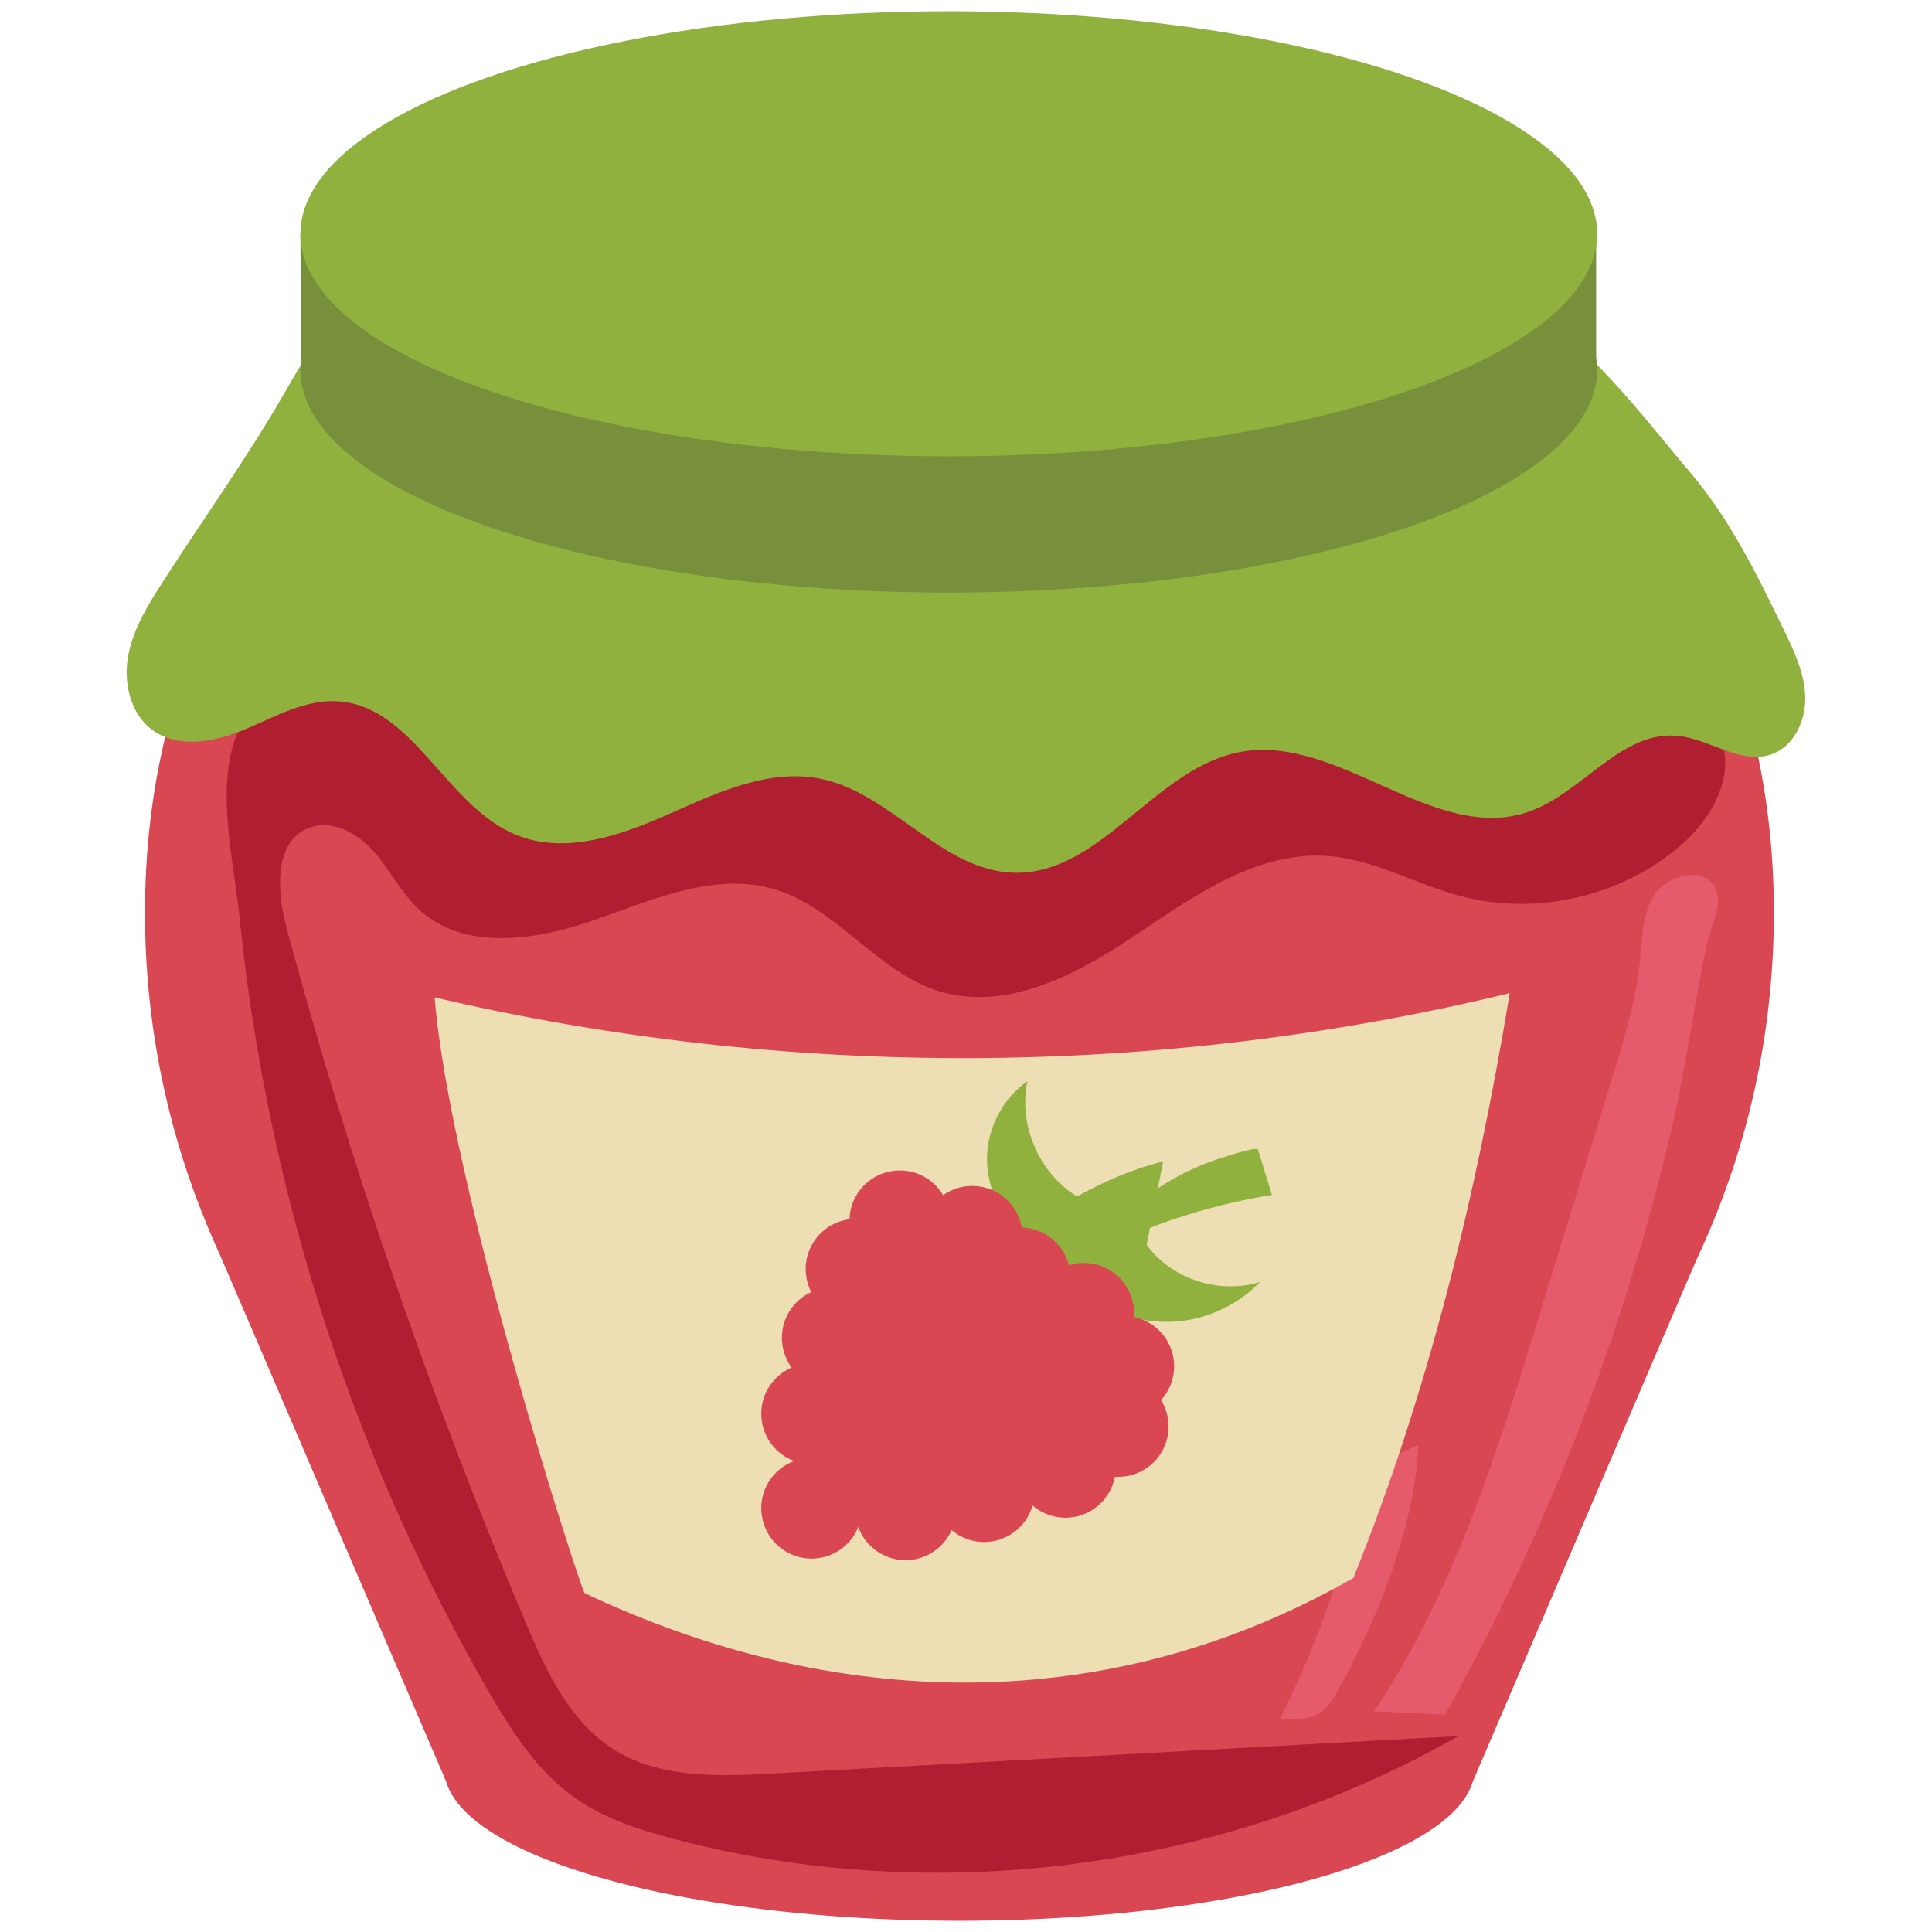 <?xml version="1.0" encoding="utf-8"?>
<!-- Generator: Adobe Illustrator 27.2.0, SVG Export Plug-In . SVG Version: 6.00 Build 0)  -->
<svg version="1.1" id="Layer_1" xmlns="http://www.w3.org/2000/svg" xmlns:xlink="http://www.w3.org/1999/xlink" x="0px" y="0px"
	 viewBox="0 0 172 172" enable-background="new 0 0 172 172" xml:space="preserve">
<g>
	<polygon fill="#D94753" points="131.094,158.663 151.013,112.182 156.155,85.751 130.329,106.398 86.996,103.397 18.321,108.776 
		39.724,158.61 77.642,160.799 	"/>
	<polygon fill="#78903C" points="142.099,31.823 142.099,19.691 78.167,22.053 26.746,20.812 26.797,33.648 55.334,42.831 	"/>
	<ellipse fill="#D94753" cx="85.417" cy="157.458" rx="45.86" ry="13.542"/>
	<path fill="#D94753" d="M157.922,81.262c0-40.044-32.461-63.527-72.506-63.527S12.91,41.218,12.91,81.262
		s32.463,72.506,72.506,72.506S157.922,121.306,157.922,81.262z"/>
	<path fill="#AF1F31" d="M27.491,73.7c2.038-0.804,4.342,0.471,5.791,2.116c1.449,1.645,2.43,3.688,4.043,5.172
		c4.058,3.731,10.487,2.719,15.686,0.887c5.2-1.832,10.731-4.285,16.007-2.686c5.49,1.663,9.046,7.307,14.519,9.032
		c6.007,1.893,12.322-1.445,17.548-4.96c5.226-3.515,10.839-7.512,17.118-7.054c4.124,0.301,7.842,2.514,11.84,3.574
		c6.756,1.792,14.35,0.031,19.627-4.549c2.826-2.453,5.071-6.546,3.285-9.833c-1.805-3.325-6.374-3.63-10.155-3.512
		c-21.23,0.667-42.461,1.336-63.69,2.004c-10.954,0.345-22.166,0.656-32.59-2.725c-3.475-1.126-6.835-2.658-10.417-3.366
		c-6.516-1.288-12.571,1.313-15.067,7.71c-1.853,4.75-0.195,11.351,0.301,16.236c1.559,15.379,5.196,30.544,10.763,44.963
		c3.147,8.15,6.909,16.063,11.261,23.638c2.113,3.678,4.461,7.385,7.946,9.803c2.559,1.776,5.58,2.747,8.589,3.545
		c23.311,6.169,48.995,2.813,69.939-9.137c-20.341,1.112-40.682,2.223-61.024,3.335c-4.866,0.266-10.092,0.443-14.205-2.169
		c-3.915-2.486-5.992-6.98-7.798-11.252c-8.498-20.093-15.619-40.771-21.291-61.837C24.647,79.394,24.371,74.933,27.491,73.7z"/>
	<path fill="#90B13E" d="M21.897,64.9c2.654-1.123,5.315-2.648,8.191-2.464c6.742,0.428,9.61,9.347,15.866,11.894
		c4.374,1.782,9.326,0.045,13.64-1.875c4.316-1.919,8.947-4.083,13.567-3.1c6.296,1.34,10.706,8.206,17.143,8.344
		c7.763,0.167,12.532-9.39,20.174-10.764c8.795-1.579,17.242,8.293,25.668,5.315c4.755-1.681,8.191-7.226,13.21-6.739
		c2.862,0.277,5.593,2.583,8.316,1.66c2.018-0.684,3.104-3.003,3.044-5.132c-0.059-2.131-1.009-4.121-1.941-6.037
		c-2.354-4.848-4.745-9.753-8.235-13.861c-3.488-4.108-5.198-6.554-10.125-11.479c-2.36-2.36-10.138,3.787-13.409,4.461
		c-16.354,3.368-32.803,6.889-49.499,7.154c-10.079,0.159-20.255-0.93-29.923-3.862c-4.881-1.48-9.626-3.434-14.079-5.925
		c-5.175-2.894-5.292-2.525-8.11,2.38c-3.284,5.718-7.183,11.162-10.756,16.705c-1.354,2.101-2.735,4.268-3.211,6.722
		c-0.476,2.454,0.167,5.295,2.205,6.742C15.984,66.707,19.242,66.022,21.897,64.9L21.897,64.9z"/>
	<ellipse fill="#78903C" cx="84.469" cy="32.943" rx="57.723" ry="19.812"/>
	<ellipse fill="#90B13E" cx="84.469" cy="20.812" rx="57.723" ry="19.812"/>
	<path fill="#E55B6C" d="M148.696,101.028c1.349-5.682,2.078-11.465,3.305-17.158c0.317-1.472,1.594-3.72,0.525-5.096
		c-1.348-1.738-4.281-0.593-5.248,0.91c-1.07,1.663-1.074,3.764-1.262,5.733c-0.342,3.568-1.401,7.021-2.453,10.449
		c-2.157,7.026-4.314,14.051-6.473,21.078c-3.768,12.269-7.626,24.733-14.755,35.405c2.104,0.102,4.209,0.203,6.313,0.304
		c3.262-5.852,6.229-11.869,8.888-18.019C142.228,123.786,145.967,112.527,148.696,101.028z"/>
	<path fill="#E55B6C" d="M119.236,150.286c3.475-6.319,6.694-14.385,7.056-21.646c-4.567,1.885-5.129,3.817-6.23,8.219
		c-1.392,5.568-3.541,11.015-6.098,16.147c1.206,0.079,2.504,0.135,3.526-0.512C118.291,151.985,118.788,151.123,119.236,150.286z"
		/>
	<path fill="#EEDEB3" d="M120.486,140.481c6.732-16.663,10.991-34.336,13.922-52.066c-31.292,7.583-64.364,7.715-95.716,0.382
		c1.343,16.489,12.73,51.915,13.351,53.032C74.591,152.478,98.842,152.861,120.486,140.481z"/>
	<path fill="#D94753" d="M76.134,136.515c1.237-2.142,0.502-4.882-1.64-6.12c-2.142-1.237-4.882-0.504-6.12,1.64
		c-1.237,2.142-0.502,4.882,1.64,6.12C72.157,139.393,74.897,138.659,76.134,136.515z"/>
	<path fill="#D94753" d="M76.134,128.106c1.237-2.142,0.502-4.882-1.64-6.12c-2.142-1.237-4.882-0.502-6.12,1.64
		c-1.237,2.142-0.502,4.882,1.64,6.12C72.157,130.984,74.897,130.249,76.134,128.106z"/>
	<path fill="#D94753" d="M80.665,132.143c1.237-2.142,0.504-4.882-1.64-6.12c-2.142-1.237-4.882-0.502-6.12,1.64
		c-1.237,2.142-0.502,4.882,1.64,6.12C76.688,135.021,79.428,134.286,80.665,132.143z"/>
	<path fill="#D94753" d="M84.499,136.654c1.237-2.142,0.502-4.882-1.64-6.12c-2.142-1.237-4.882-0.502-6.12,1.64
		s-0.502,4.882,1.64,6.12C80.521,139.53,83.261,138.796,84.499,136.654z"/>
	<path fill="#D94753" d="M91.495,135.039c1.237-2.142,0.504-4.882-1.64-6.12c-2.142-1.237-4.882-0.502-6.12,1.64
		s-0.502,4.882,1.64,6.12C87.518,137.916,90.258,137.181,91.495,135.039z"/>
	<path fill="#D94753" d="M87.057,129.24c1.237-2.142,0.502-4.882-1.64-6.12c-2.142-1.237-4.882-0.504-6.12,1.64
		c-1.237,2.142-0.504,4.882,1.64,6.12C83.08,132.117,85.82,131.382,87.057,129.24z"/>
	<path fill="#D94753" d="M82.353,123.876c1.237-2.142,0.502-4.882-1.64-6.12c-2.142-1.237-4.882-0.502-6.12,1.64
		c-1.237,2.142-0.502,4.882,1.64,6.12C78.376,126.752,81.116,126.019,82.353,123.876z"/>
	<path fill="#D94753" d="M77.969,121.344c1.237-2.142,0.504-4.882-1.64-6.12c-2.142-1.237-4.882-0.504-6.12,1.64
		c-1.237,2.142-0.504,4.882,1.64,6.12C73.992,124.222,76.732,123.488,77.969,121.344z"/>
	<path fill="#D94753" d="M80.087,115.226c1.237-2.142,0.502-4.882-1.64-6.12c-2.142-1.237-4.882-0.502-6.12,1.64
		c-1.237,2.142-0.502,4.882,1.64,6.12C76.109,118.102,78.85,117.369,80.087,115.226z"/>
	<path fill="#D94753" d="M85.078,119.154c1.237-2.142,0.502-4.882-1.64-6.12c-2.142-1.237-4.882-0.502-6.12,1.64
		c-1.237,2.142-0.502,4.882,1.64,6.12C81.103,122.031,83.841,121.296,85.078,119.154z"/>
	<path fill="#D94753" d="M89.297,123.229c1.237-2.142,0.502-4.882-1.64-6.12c-2.142-1.237-4.882-0.502-6.12,1.64
		c-1.237,2.142-0.502,4.882,1.64,6.12C85.319,126.105,88.06,125.371,89.297,123.229z"/>
	<path fill="#D94753" d="M93.519,127.798c1.237-2.142,0.502-4.882-1.64-6.12c-2.142-1.237-4.882-0.504-6.12,1.64
		c-1.237,2.142-0.504,4.882,1.64,6.12S92.281,129.942,93.519,127.798z"/>
	<path fill="#D94753" d="M98.731,132.878c1.237-2.142,0.502-4.882-1.64-6.12c-2.142-1.237-4.882-0.504-6.12,1.64
		c-1.237,2.142-0.502,4.882,1.64,6.12C94.756,135.754,97.494,135.021,98.731,132.878z"/>
	<path fill="#D94753" d="M103.434,129.24c1.237-2.142,0.504-4.882-1.64-6.12c-2.142-1.237-4.882-0.504-6.12,1.64
		c-1.237,2.142-0.502,4.882,1.64,6.12C99.458,132.117,102.198,131.382,103.434,129.24z"/>
	<path fill="#D94753" d="M98.394,127.669c1.749-1.749,1.749-4.585,0-6.336c-1.749-1.749-4.585-1.749-6.334,0s-1.749,4.585,0,6.336
		C93.809,129.418,96.645,129.418,98.394,127.669z"/>
	<path fill="#D94753" d="M83.275,111.85c1.749-1.749,1.749-4.585,0-6.336c-1.749-1.749-4.585-1.749-6.336,0
		c-1.749,1.749-1.749,4.585,0,6.336C78.689,113.599,81.525,113.599,83.275,111.85z"/>
	<path fill="#D94753" d="M87.146,115.268c1.749-1.749,1.749-4.585,0-6.336c-1.749-1.749-4.585-1.749-6.336,0
		c-1.749,1.749-1.749,4.585,0,6.336C82.561,117.017,85.397,117.017,87.146,115.268z"/>
	<path fill="#D94753" d="M89.72,122.661c1.749-1.749,1.749-4.585,0-6.336c-1.749-1.749-4.585-1.749-6.336,0
		c-1.749,1.749-1.749,4.585,0,6.336C85.134,124.41,87.97,124.41,89.72,122.661z"/>
	<path fill="#D94753" d="M95.582,124.156c1.749-1.749,1.749-4.585,0-6.336c-1.749-1.749-4.585-1.749-6.336,0
		c-1.749,1.749-1.749,4.585,0,6.336C90.996,125.906,93.832,125.906,95.582,124.156z"/>
	<path fill="#90B13E" d="M87.886,102.65c-0.167,2.522,0.857,5.097,2.71,6.817c1.169,1.087,2.126,1.936,3.237,3.082
		c1.079,1.112,2.165,2.231,3.444,3.107c2.241,1.534,5.033,2.245,7.735,1.967c2.702-0.277,5.29-1.541,7.172-3.498
		c-3.602,1.138-7.892-0.239-10.102-3.303c0.489-2.471,0.978-4.942,1.467-7.413c-2.71,0.647-5.223,1.762-7.662,3.112
		c-3.389-2.073-5.246-6.384-4.422-10.27C89.404,97.71,88.051,100.128,87.886,102.65z"/>
	<circle fill="#D94753" cx="100.049" cy="121.637" r="4.479"/>
	<circle fill="#D94753" cx="96.478" cy="116.914" r="4.479"/>
	<path fill="#D94753" d="M93.989,116.928c1.749-1.749,1.749-4.585,0-6.336c-1.749-1.749-4.585-1.749-6.336,0
		c-1.749,1.749-1.749,4.585,0,6.336C89.402,118.677,92.238,118.677,93.989,116.928z"/>
	<path fill="#90B13E" d="M108.021,103.326c-1.315,0.466-2.585,1.054-3.791,1.754c-1.232,0.717-2.377,1.553-3.459,2.479
		c-1.088,0.932-1.394,1.931-1.921,3.264c4.554-2.146,9.411-3.644,14.383-4.44c-0.415-1.353-0.829-2.706-1.244-4.058
		C111.844,102.031,108.384,103.197,108.021,103.326z"/>
	<path fill="#D94753" d="M89.72,113.229c1.749-1.749,1.749-4.585,0-6.336c-1.749-1.749-4.585-1.749-6.336,0
		c-1.749,1.749-1.749,4.587,0,6.336C85.134,114.979,87.97,114.979,89.72,113.229z"/>
</g>
</svg>
